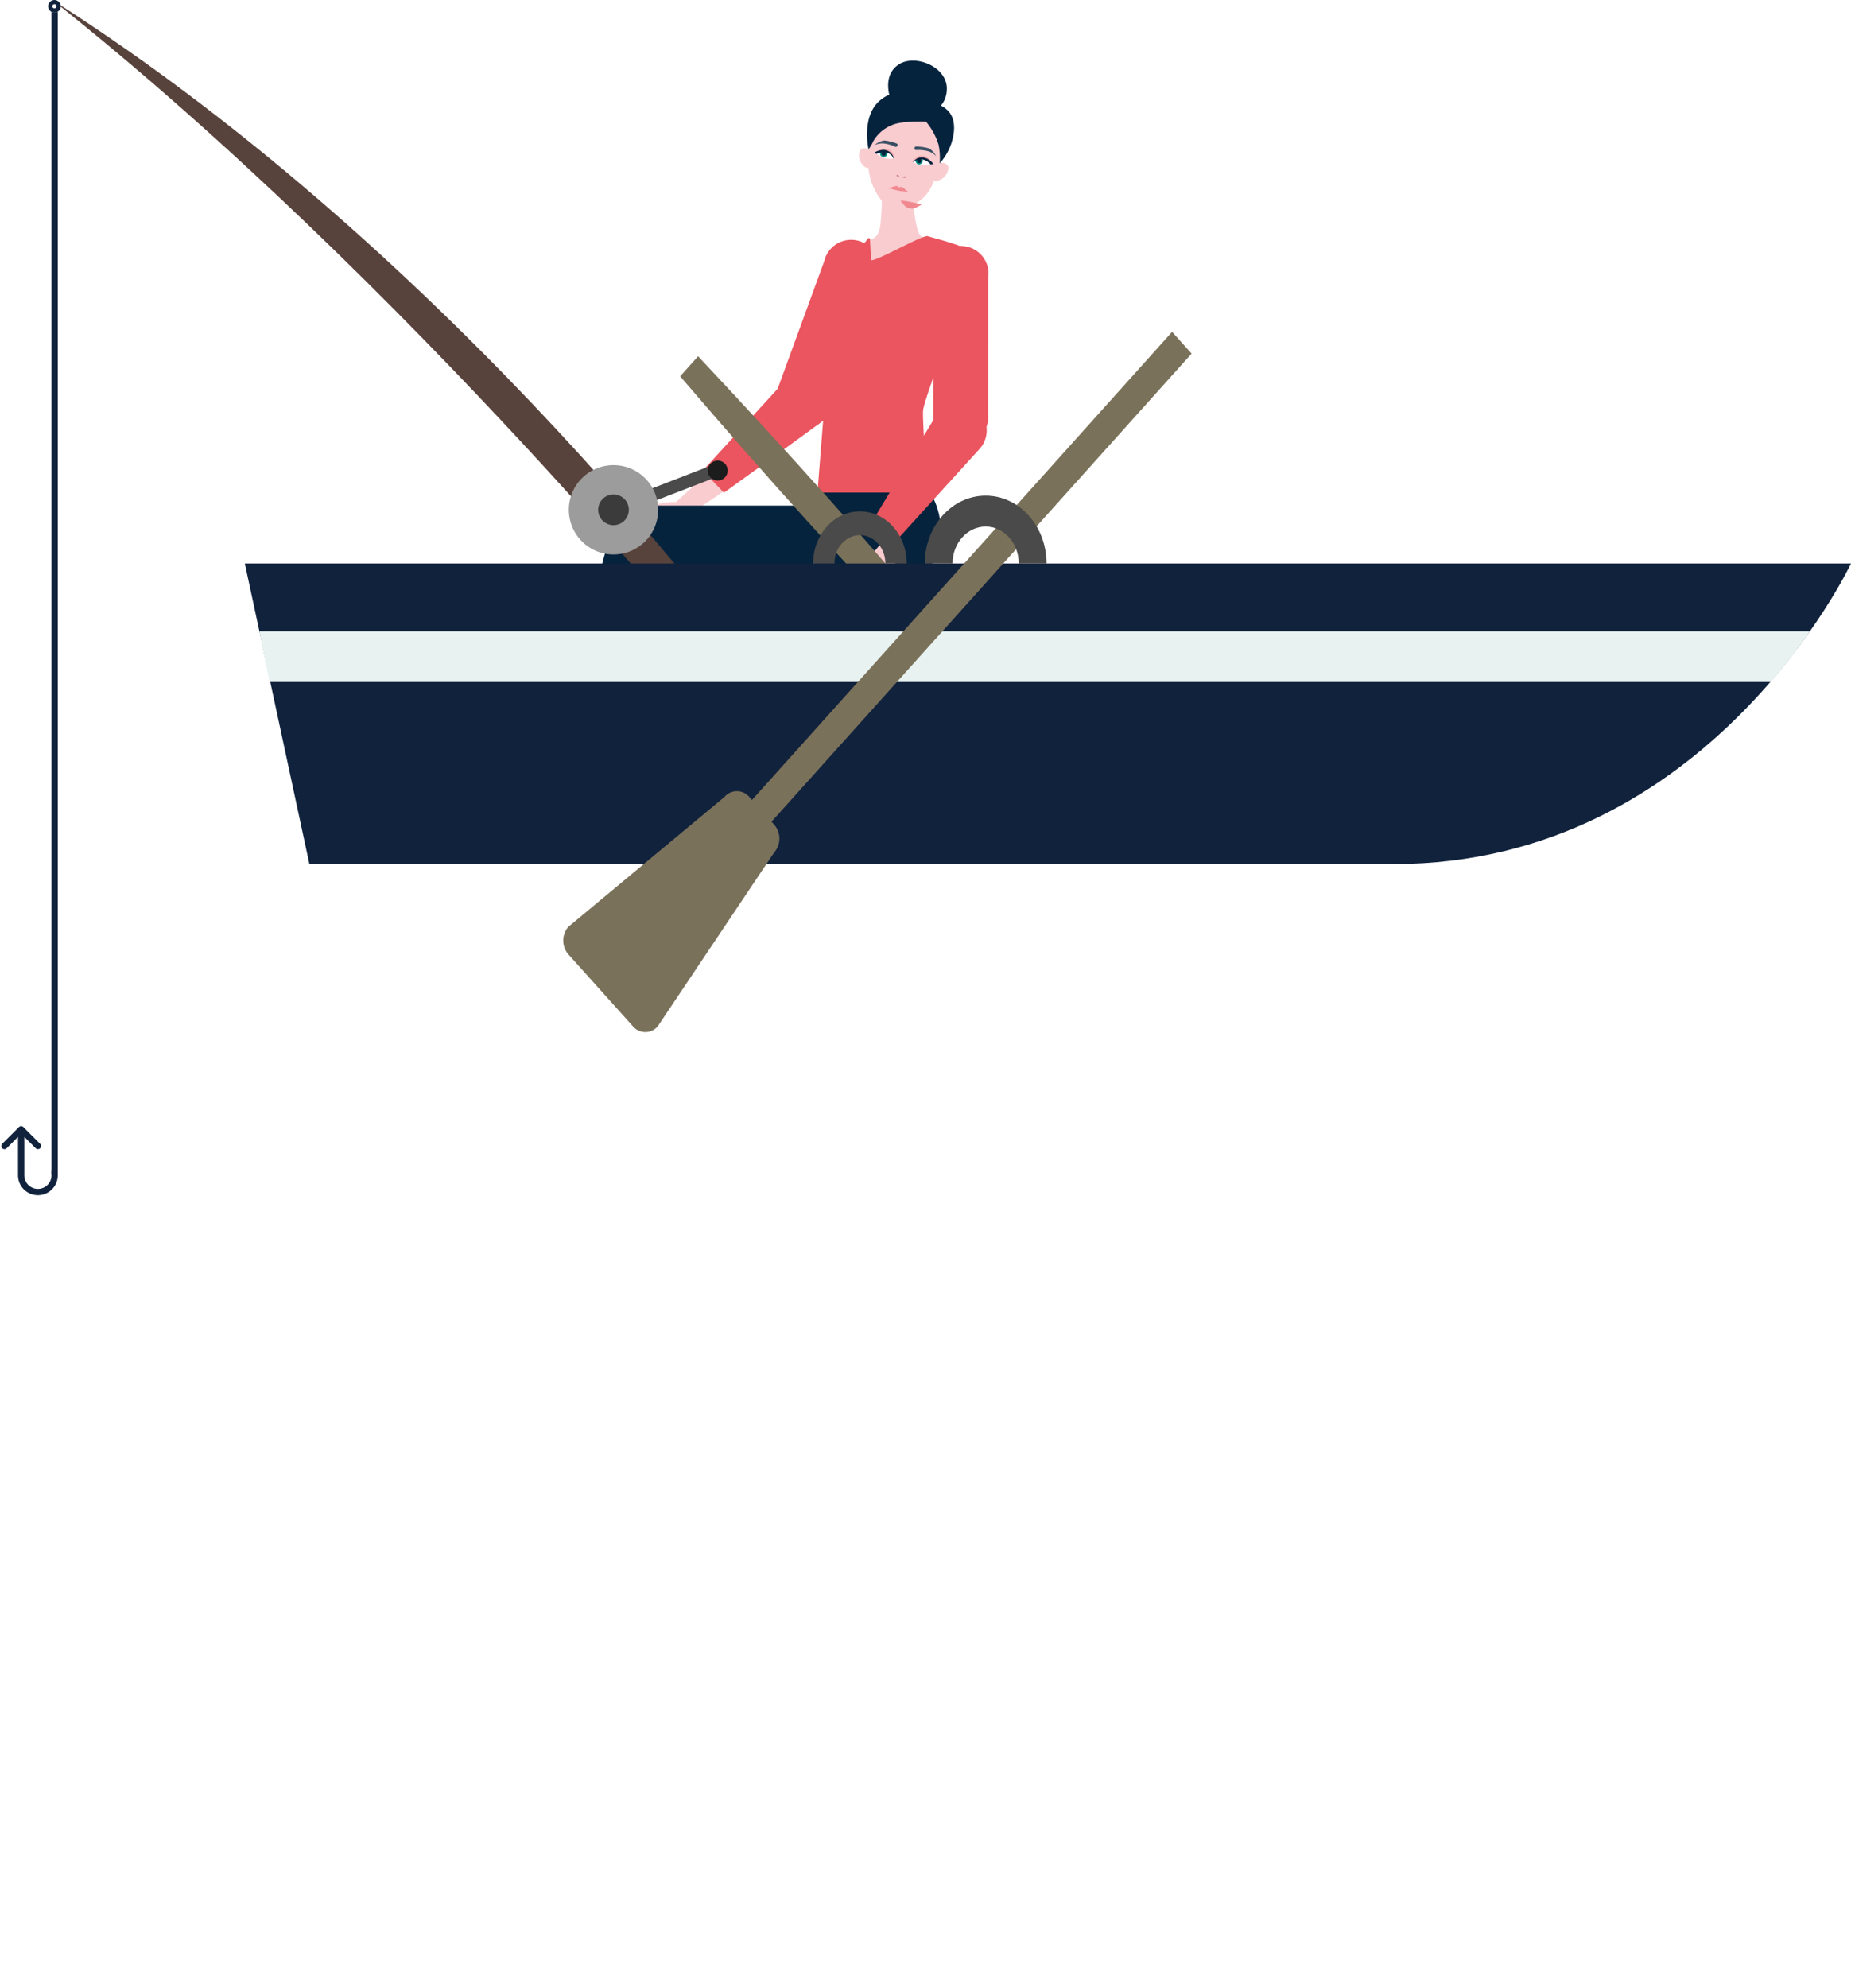 <?xml version="1.0" encoding="UTF-8"?> <svg xmlns="http://www.w3.org/2000/svg" xmlns:xlink="http://www.w3.org/1999/xlink" width="442.415" height="475" viewBox="0 0 442.415 475"><defs><linearGradient id="linear-gradient" x1="-0.09" y1="-33.862" x2="-1.064" y2="-33.398" gradientUnits="objectBoundingBox"><stop offset="0" stop-color="#9bbde1"></stop><stop offset="0.185" stop-color="#9fbde0"></stop><stop offset="0.404" stop-color="#aec0dd"></stop><stop offset="0.64" stop-color="#c6c3d8"></stop><stop offset="0.887" stop-color="#e7c9d2"></stop><stop offset="1" stop-color="#f9cccf"></stop></linearGradient><filter id="Path_1269" x="207.711" y="40.423" width="20.07" height="16.921"><feOffset dx="3" dy="3"></feOffset><feGaussianBlur stdDeviation="2.5" result="blur"></feGaussianBlur><feFlood flood-color="#06233d" flood-opacity="0.502"></feFlood><feComposite operator="in" in2="blur"></feComposite><feComposite in="SourceGraphic"></feComposite></filter><filter id="Path_1282" x="191.08" y="132.894" width="22.511" height="26.944"><feOffset dx="3" dy="3"></feOffset><feGaussianBlur stdDeviation="2.5" result="blur-2"></feGaussianBlur><feFlood flood-color="#06233d" flood-opacity="0.502"></feFlood><feComposite operator="in" in2="blur-2"></feComposite><feComposite in="SourceGraphic"></feComposite></filter><filter id="Path_1283" x="188.256" y="137.105" width="22.648" height="21.671"><feOffset dx="3" dy="3"></feOffset><feGaussianBlur stdDeviation="2.5" result="blur-3"></feGaussianBlur><feFlood flood-color="#06233d" flood-opacity="0.502"></feFlood><feComposite operator="in" in2="blur-3"></feComposite><feComposite in="SourceGraphic"></feComposite></filter><filter id="Path_1284" x="194.43" y="143.319" width="16.588" height="15.449"><feOffset dx="3" dy="3"></feOffset><feGaussianBlur stdDeviation="2.5" result="blur-4"></feGaussianBlur><feFlood flood-color="#06233d" flood-opacity="0.502"></feFlood><feComposite operator="in" in2="blur-4"></feComposite><feComposite in="SourceGraphic"></feComposite></filter><filter id="Path_1285" x="188.621" y="137.295" width="23.289" height="20.796"><feOffset dx="3" dy="3"></feOffset><feGaussianBlur stdDeviation="2.5" result="blur-5"></feGaussianBlur><feFlood flood-color="#06233d" flood-opacity="0.502"></feFlood><feComposite operator="in" in2="blur-5"></feComposite><feComposite in="SourceGraphic"></feComposite></filter><filter id="Path_1286" x="180.813" y="119.701" width="42.556" height="37.434"><feOffset dx="3" dy="3"></feOffset><feGaussianBlur stdDeviation="2.5" result="blur-6"></feGaussianBlur><feFlood flood-color="#06233d" flood-opacity="0.502"></feFlood><feComposite operator="in" in2="blur-6"></feComposite><feComposite in="SourceGraphic"></feComposite></filter><filter id="Path_1287" x="180.618" y="139.688" width="16.246" height="15.814"><feOffset dx="3" dy="3"></feOffset><feGaussianBlur stdDeviation="2.5" result="blur-7"></feGaussianBlur><feFlood flood-color="#06233d" flood-opacity="0.502"></feFlood><feComposite operator="in" in2="blur-7"></feComposite><feComposite in="SourceGraphic"></feComposite></filter><filter id="Path_1288" x="194.459" y="139.764" width="15.815" height="15.945"><feOffset dx="3" dy="3"></feOffset><feGaussianBlur stdDeviation="2.5" result="blur-8"></feGaussianBlur><feFlood flood-color="#06233d" flood-opacity="0.502"></feFlood><feComposite operator="in" in2="blur-8"></feComposite><feComposite in="SourceGraphic"></feComposite></filter></defs><g id="Group_7122" data-name="Group 7122" transform="translate(7073.237 -459.208)"><rect id="Rectangle_4797" data-name="Rectangle 4797" width="441" height="404" transform="translate(-7072 530.208)" fill="none"></rect><g id="Group_7121" data-name="Group 7121" transform="translate(-7072.177 459.208)"><g id="Group_547" data-name="Group 547" transform="translate(11.45 0.001)"><g id="Group_532" data-name="Group 532" transform="translate(139.647 57.3)"><g id="Group_531" data-name="Group 531" transform="translate(0 44.776)"><g id="Group_530" data-name="Group 530"><g id="Group_529" data-name="Group 529"><g id="Group_528" data-name="Group 528" transform="translate(0 17.868)"><path id="Path_1250" data-name="Path 1250" d="M-822.369,1405.29a17.743,17.743,0,0,0-4.441.508c-1.081.49-4.652,3.616-4.491,4.164s1.492-.1,1.98-.309,1.96-.925,1.96-.925l-2.239,3.106s-2.89,4-2.05,4.6,4.008-4.056,4.008-4.056-3.655,5.325-2.926,5.789c1.037.658,4.858-5.4,4.858-5.4s-3.363,4.943-2.475,5.316,4.332-4.512,4.332-4.512-2.661,3.32-1.657,3.824c.983.493,5.7-7.056,5.768-7.2s-.243-2.733-.243-2.733Z" transform="translate(831.803 -1405.29)" fill="#f9cccf"></path></g><path id="Path_1251" data-name="Path 1251" d="M-802.912,1368.44l19.537-17.868,4.835,6.507-21.958,14.868Z" transform="translate(812.346 -1350.571)" fill="url(#linear-gradient)"></path></g></g></g><path id="Path_1252" data-name="Path 1252" d="M-718.142,1254.477h0l.02-.055.022-.061,11.546-31.661,0,0a6.6,6.6,0,0,0,.375-1.086,6.591,6.591,0,0,0-4.836-7.968,6.591,6.591,0,0,0-7.968,4.836l-11.241,30.789a6.614,6.614,0,0,0-.489,1.339,6.591,6.591,0,0,0,4.836,7.969A6.589,6.589,0,0,0-718.142,1254.477Z" transform="translate(763.855 -1213.455)" fill="#ea555f"></path><path id="Path_1253" data-name="Path 1253" d="M-753.032,1317.163a6.591,6.591,0,0,0-7.836-5.048,6.553,6.553,0,0,0-3.728,2.3c-.174.217-18.773,20.527-18.773,20.527l5.057,5.266s23.375-16.85,23.719-17.23h0A6.577,6.577,0,0,0-753.032,1317.163Z" transform="translate(799.185 -1279.796)" fill="#ea555f"></path></g><path id="Path_1254" data-name="Path 1254" d="M-663.373,1168.554c0,.087,0,8.277-.556,11.2s-2.5,2.755-2.5,2.755-5.161,16.574-.525,16.991c5.083.457,20.171-15.3,20.171-15.3s-5.475-1.067-7.245-2.37c-2.012-1.481-2.265-14.143-2.265-14.143Z" transform="translate(861.731 -1125.334)" fill="#f9cccf"></path><path id="Path_1255" data-name="Path 1255" d="M-688.5,1211.454a.258.258,0,0,0-.461-.145c-2,2.589-10.475,13.609-11.622,15.868-1.3,2.564-1.709,5.52-.651,7.231a11.258,11.258,0,0,0,2.93,2.956l-3.533,44.567h27.866s-2.075-26.367-1.831-29.517,11.719-32.667,12.939-35.584-8.789-5.133-11.841-6.067c-1.167-.357-11.719,5.756-13.509,5.756Z" transform="translate(883.922 -1154.332)" fill="#ea555f"></path><g id="Group_533" data-name="Group 533" transform="translate(210.534 58.774)"><path id="Path_1256" data-name="Path 1256" d="M-614.723,1258.8h0v-.058c0-.022,0-.043,0-.065l.062-33.7h0a6.6,6.6,0,0,1,.022-1.148,6.591,6.591,0,0,1,7.284-5.816,6.591,6.591,0,0,1,5.816,7.284l-.047,32.776a6.588,6.588,0,0,1,0,1.426,6.591,6.591,0,0,1-7.284,5.816A6.589,6.589,0,0,1-614.723,1258.8Z" transform="translate(614.725 -1217.967)" fill="#ea555f"></path></g><path id="Path_1257" data-name="Path 1257" d="M-638.973,1095.236s5.216-.77,5.316-6.132-7.723-8.495-11.63-5.773-2.082,8.243-1.179,9.6,3.49,1.732,4.655,2.069A10.228,10.228,0,0,0-638.973,1095.236Z" transform="translate(847.458 -1067.849)" fill="#06233d"></path><path id="Path_1258" data-name="Path 1258" d="M-613.112,1157.318c.05-.181,2.5-.434,2.006,1.627a3.385,3.385,0,0,1-2.957,2.582,1.108,1.108,0,0,1-.565-.487Z" transform="translate(825.194 -1118.27)" fill="#f9cccf"></path><path id="Path_1259" data-name="Path 1259" d="M-666.534,1146.921c.017-.188-2.186-1.284-2.449.819a3.385,3.385,0,0,0,1.862,3.456,1.108,1.108,0,0,0,.7-.257Z" transform="translate(861.817 -1111.042)" fill="#f9cccf"></path><path id="Path_1260" data-name="Path 1260" d="M-644.85,1117.683c1.659,2.921-.264,8.777-.782,10.73s-1.667,5.419-3.738,7.243-4.86,3.231-6.656,2.975-4.755-3.671-5.88-7.719a19.474,19.474,0,0,1,1.191-12.655,9.894,9.894,0,0,1,6.261-5.481C-651.88,1112.241-647.026,1113.852-644.85,1117.683Z" transform="translate(857.414 -1088.285)" fill="#f9cccf"></path><path id="Path_1261" data-name="Path 1261" d="M-645.762,1122.291a15.665,15.665,0,0,0-.258-4.468,15.768,15.768,0,0,0-3.023-5.529s-5.659-.273-8.123.84a9,9,0,0,0-4.471,3.866,8.3,8.3,0,0,1-1.123,1.9s-1.722-7.559,2.469-11.423c4.432-4.086,10.185-1.614,11.3-.845a14.845,14.845,0,0,1,1.612,1.238,6.36,6.36,0,0,1,3.722,1.947c1.4,1.545,1.855,4.239.632,7.854A13.943,13.943,0,0,1-645.762,1122.291Z" transform="translate(857.844 -1083.243)" fill="#06233d"></path><path id="Path_1262" data-name="Path 1262" d="M-651.878,1149.137s-.17-1.789-1.5-2.255a2.43,2.43,0,0,0-2.825.862Z" transform="translate(853.192 -1111.214)" fill="#f4aaaf"></path><path id="Path_1263" data-name="Path 1263" d="M-652.1,1150.159a2.834,2.834,0,0,0-1.6-1.735,3.587,3.587,0,0,0-2.547.482s.055.273,1.136.781a4.43,4.43,0,0,0,2.19.549A4.2,4.2,0,0,0-652.1,1150.159Z" transform="translate(853.223 -1112.297)" fill="#fff"></path><g id="Group_534" data-name="Group 534" transform="translate(197.833 35.81)"><circle id="Ellipse_309" data-name="Ellipse 309" cx="0.87" cy="0.87" r="0.87" transform="translate(0 0)" fill="#009081"></circle><circle id="Ellipse_310" data-name="Ellipse 310" cx="0.541" cy="0.541" r="0.541" transform="translate(0.329 0.329)" fill="#06233d"></circle></g><path id="Path_1264" data-name="Path 1264" d="M-653.14,1149.7a2.527,2.527,0,0,0-1.723-1.933,3.776,3.776,0,0,0-2.934.544l.536.3a3.815,3.815,0,0,1,2.2-.357,2.414,2.414,0,0,1,1.851,1.456Z" transform="translate(854.265 -1111.835)" fill="#06233d"></path><path id="Path_1265" data-name="Path 1265" d="M-652.428,1141.466a.307.307,0,0,1,.262.377c-.06.309-.186.576-.618.4a8.3,8.3,0,0,0-2.892-.789,4.949,4.949,0,0,0-1.995.409,5.018,5.018,0,0,1,2.319-1.1A11.626,11.626,0,0,1-652.428,1141.466Z" transform="translate(854.181 -1107.199)" fill="#384f64"></path><path id="Path_1266" data-name="Path 1266" d="M-629.984,1153.338s.826-1.6,2.233-1.533a2.429,2.429,0,0,1,2.3,1.854Z" transform="translate(835.535 -1114.636)" fill="#f4aaaf"></path><path id="Path_1267" data-name="Path 1267" d="M-629.38,1154.45a2.834,2.834,0,0,1,2.136-1.011,3.587,3.587,0,0,1,2.183,1.4s-.152.233-1.345.3a4.431,4.431,0,0,1-2.237-.309A4.191,4.191,0,0,1-629.38,1154.45Z" transform="translate(835.128 -1115.733)" fill="#fff"></path><path id="Path_1268" data-name="Path 1268" d="M-627.947,1145.2a.34.34,0,0,0-.412.244c-.083.3-.086.587.4.585a8.834,8.834,0,0,1,3.039.345,4.638,4.638,0,0,1,1.668,1.1,4.5,4.5,0,0,0-1.659-1.838A12.278,12.278,0,0,0-627.947,1145.2Z" transform="translate(834.469 -1110.184)" fill="#384f64"></path><g transform="matrix(1, 0, 0, 1, -12.51, 0)" filter="url(#Path_1269)"><path id="Path_1269-2" data-name="Path 1269" d="M-646.177,1175.75c-.534-.113-1.721-.2-1.721-.2s.8.995,1.031,1.245a1.817,1.817,0,0,0,.854.526l.714.138a1.817,1.817,0,0,0,.989-.169c.311-.145,1.483-.753,1.483-.753s-1.195-.381-1.732-.476Z" transform="translate(860.11 -1130.63)" fill="#f0888f"></path></g><path id="Path_1270" data-name="Path 1270" d="M-645.9,1175.109c-.575-.146-2.041-.526-2.041-.526a1.91,1.91,0,0,0,.97-.173,2.478,2.478,0,0,1,1.206-.283.606.606,0,0,1,.491.388.6.6,0,0,1,.6-.176c.255.05.5.243,1.013.713a1.906,1.906,0,0,0,.835.522s-1.522-.23-2.113-.278A5.689,5.689,0,0,1-645.9,1175.109Z" transform="translate(847.63 -1129.66)" fill="#f0888f"></path><path id="Path_1271" data-name="Path 1271" d="M-640.839,1166.436a.621.621,0,0,0-.383-.517c-.359-.135-.39.281-.184.317A1.383,1.383,0,0,1-640.839,1166.436Z" transform="translate(843.313 -1124.124)" fill="#cc898d"></path><path id="Path_1272" data-name="Path 1272" d="M-637.085,1167.435a.621.621,0,0,1,.549-.336c.383.009.257.406.053.362A1.382,1.382,0,0,0-637.085,1167.435Z" transform="translate(840.317 -1124.936)" fill="#cc898d"></path><g id="Group_535" data-name="Group 535" transform="translate(206.314 37.788)"><path id="Path_1273" data-name="Path 1273" d="M-627.63,1154.154a.87.87,0,0,0,.689,1.02.87.87,0,0,0,1.02-.689.868.868,0,0,0-.166-.7,1.5,1.5,0,0,0-.969,0A1.458,1.458,0,0,0-627.63,1154.154Z" transform="translate(627.646 -1153.702)" fill="#009081"></path><circle id="Ellipse_311" data-name="Ellipse 311" cx="0.541" cy="0.541" r="0.541" transform="translate(0.327 0.103)" fill="#06233d"></circle></g><path id="Path_1274" data-name="Path 1274" d="M-629.38,1154.236a2.527,2.527,0,0,1,2.32-1.15,3.774,3.774,0,0,1,2.518,1.6l-.669.088a3.5,3.5,0,0,0-1.849-1.161,2.361,2.361,0,0,0-2.26.66Z" transform="translate(835.128 -1115.492)" fill="#06233d"></path><g id="Group_542" data-name="Group 542" transform="translate(106.64 117.684)"><g id="Group_540" data-name="Group 540" transform="translate(0 3.107)"><g id="Group_539" data-name="Group 539"><g id="Group_538" data-name="Group 538"><path id="Path_1275" data-name="Path 1275" d="M-924.838,1651.836s-3.718,4.665-5.35,6.34-2.692,2.587-2.692,2.587,6.65-1.543,8.588-2.562a3.4,3.4,0,0,0,1.695-4.1,15.764,15.764,0,0,0-.835-1.512Z" transform="translate(932.88 -1572.174)" fill="#fff"></path><g id="Group_537" data-name="Group 537" transform="translate(6.938)"><path id="Path_1277" data-name="Path 1277" d="M-831.17,1407.885h-49.947a11.676,11.676,0,0,0-11.293,8.711l-19.225,72.321,3.346.892s20.629-33.255,25.843-44.843a30.032,30.032,0,0,0,1.593-21.293l49.683.724Z" transform="translate(911.635 -1407.885)" fill="#06233d"></path></g></g></g></g><g id="Group_541" data-name="Group 541" transform="translate(30.028)"><path id="Path_1280" data-name="Path 1280" d="M-796.893,1403.316l-38.868,21.372a11.338,11.338,0,0,0-4.59,13.067l17.28,65.813,4.067.016s2.879-34.214,1-46.409a39.354,39.354,0,0,0-9.189-19.768s30.359-6.38,42.335-10.643c13.6-4.843,17.48-8.945,19.167-15.662a17.259,17.259,0,0,0-2.075-12.732h-28.272Z" transform="translate(840.925 -1398.369)" fill="#06233d"></path></g></g><path id="Path_1281" data-name="Path 1281" d="M-636.965,1332.726a6.591,6.591,0,0,1,6.291,6.878,6.552,6.552,0,0,1-1.643,4.061c-.184.209-19.226,21.16-19.226,21.16l-5.849-4.793s14.639-24.388,14.956-24.791h0A6.578,6.578,0,0,1-636.965,1332.726Z" transform="translate(853.992 -1236.474)" fill="#ea555f"></path><g id="Group_543" data-name="Group 543" transform="translate(172.608 124.2)"><g transform="matrix(1, 0, 0, 1, -185.12, -124.2)" filter="url(#Path_1282)"><path id="Path_1282-2" data-name="Path 1282" d="M-682.2,1447.768s.43.568-.92,2.594-3.319,4.742-4.007,5.888-1.155,1.922-1.753,2.138-1.078-.743-.514-1.741,1.593-2.829,1.812-3.283a2.189,2.189,0,0,0,.236-.736s-.5-.276-.918-.537a2.387,2.387,0,0,1-1.055-2.439c.243-1.349,3.946-3.1,5.294-3.175A1.939,1.939,0,0,1-682.2,1447.768Z" transform="translate(885.22 -1309.08)" fill="#f7bbbf"></path></g><g transform="matrix(1, 0, 0, 1, -185.12, -124.2)" filter="url(#Path_1283)"><path id="Path_1283-2" data-name="Path 1283" d="M-698.291,1460.152s.223,1.945.509,3.272.177,1.535,1.415,1.845a35.1,35.1,0,0,0,4.5.751c1.1.087,1.508-.084,1.02-.736a1.808,1.808,0,0,0-1.674-.768,26.95,26.95,0,0,1-3.3-.85,20.1,20.1,0,0,1-.38-2.648,10.819,10.819,0,0,0-.159-1.648Z" transform="translate(891.05 -1317.77)" fill="#f7bbbf"></path></g><g transform="matrix(1, 0, 0, 1, -185.12, -124.2)" filter="url(#Path_1284)"><path id="Path_1284-2" data-name="Path 1284" d="M-679.288,1478.822s-.2-.194-.014-.35a2.17,2.17,0,0,1,1.494.156c.1.194-.409.209-.607.219S-679.288,1478.822-679.288,1478.822Z" transform="translate(878.31 -1330.58)" fill="#fbdddf"></path></g><g transform="matrix(1, 0, 0, 1, -185.12, -124.2)" filter="url(#Path_1285)"><path id="Path_1285-2" data-name="Path 1285" d="M-697.173,1460.285a15.942,15.942,0,0,0,.92,3.777c.617,1.292.5,1.9,2.13,1.615a22.526,22.526,0,0,0,4.412-1.42c.732-.33,1.022-.466.692-.9s-.969-.42-2.4.114a11.243,11.243,0,0,1-3.068.593l-.6-4.108Z" transform="translate(890.29 -1318.16)" fill="#f7bbbf"></path></g><g transform="matrix(1, 0, 0, 1, -185.12, -124.2)" filter="url(#Path_1286)"><path id="Path_1286-2" data-name="Path 1286" d="M-696.59,1406.073s-8.953,10.692-9.767,11.349-6.953,4.547-7.757,5.1-2.3,1.172-3.116,1.829a33,33,0,0,1-3.429,2.049c-.611.349-.615.991.32.959a7.859,7.859,0,0,0,2.459-.832s.918-.366,1.342-.594l.571-.306a5.7,5.7,0,0,0,1.346-.427,13.326,13.326,0,0,0,1.175-.63,24.39,24.39,0,0,0,1.92,3.7c.572.6,2.822-.105,3.254-.358a7.872,7.872,0,0,0,1.54-1.79c.092-.22-.439-.544-1.163-.093a9.853,9.853,0,0,0-1.112.786,1.672,1.672,0,0,0-.665-.063l-.264.057s-.228-.424-.369-.727a2.724,2.724,0,0,0-.321-.521,1.221,1.221,0,0,0,.5-.329,4.775,4.775,0,0,0,.269-.438,14.3,14.3,0,0,0,4.462-2.141c1.97-1.5,2.028-2.1,2.028-2.1l9.843-8.778Z" transform="translate(906.4 -1281.87)" fill="#f9cccf"></path></g><g transform="matrix(1, 0, 0, 1, -185.12, -124.2)" filter="url(#Path_1287)"><path id="Path_1287-2" data-name="Path 1287" d="M-721.679,1468.075s.082-.2.534-.474a2.435,2.435,0,0,1,.71-.322.564.564,0,0,1-.319.524C-721.4,1468.2-721.679,1468.075-721.679,1468.075Z" transform="translate(906.8 -1323.09)" fill="#fbdddf"></path></g><g transform="matrix(1, 0, 0, 1, -185.12, -124.2)" filter="url(#Path_1288)"><path id="Path_1288-2" data-name="Path 1288" d="M-679.291,1468.458a.705.705,0,0,1,.223-.522,1.446,1.446,0,0,1,.572-.422c.078-.01-.1.272-.288.5A2.956,2.956,0,0,1-679.291,1468.458Z" transform="translate(878.25 -1323.25)" fill="#fbdddf"></path></g></g><g id="Group_546" data-name="Group 546" transform="translate(0 0)"><g id="Group_544" data-name="Group 544"><path id="Path_1289" data-name="Path 1289" d="M-822.566,1372.347l1.09,2.822,19.8-7.647a1.7,1.7,0,0,0,1.188-2.064l-.011-.028a1.7,1.7,0,0,0-2.268-.729Z" transform="translate(961.054 -1253.792)" fill="#4a4a4a"></path><path id="Path_1290" data-name="Path 1290" d="M-1143.13,1141.166l5.847-3.71c-.506-.8-69.689-96.358-167.442-158.516C-1219.245,1046.688-1143.628,1140.379-1143.13,1141.166Z" transform="translate(1304.725 -978.94)" fill="#58433c"></path><path id="Path_1291" data-name="Path 1291" d="M-874,1372.2a10.674,10.674,0,0,0,5.438,14.082,10.675,10.675,0,0,0,14.083-5.438,10.675,10.675,0,0,0-5.438-14.083A10.674,10.674,0,0,0-874,1372.2Z" transform="translate(998.367 -1254.719)" fill="#9c9c9c"></path><path id="Path_1292" data-name="Path 1292" d="M-850.2,1392.438a3.666,3.666,0,0,0,1.868,4.837,3.666,3.666,0,0,0,4.837-1.868,3.666,3.666,0,0,0-1.868-4.837A3.666,3.666,0,0,0-850.2,1392.438Z" transform="translate(980.972 -1272.116)" fill="#3b3b3b"></path><path id="Path_1293" data-name="Path 1293" d="M-759.13,1363.479a2.38,2.38,0,0,0,1.213,3.14,2.38,2.38,0,0,0,3.14-1.213,2.38,2.38,0,0,0-1.213-3.14A2.38,2.38,0,0,0-759.13,1363.479Z" transform="translate(915.984 -1252.02)" fill="#1c1c1c"></path></g><g id="Group_545" data-name="Group 545" transform="translate(46.003 79.285)"><path id="Path_1294" data-name="Path 1294" d="M-782.322,1280.076l4.3-4.787C-683.425,1375.962-691.942,1385.448-782.322,1280.076Z" transform="translate(886.366 -1269.456)" fill="#7a715a"></path><path id="Path_1295" data-name="Path 1295" d="M-760.66,1447.646h-383.9l15.435,71.824H-869.98C-794.435,1519.47-760.66,1447.646-760.66,1447.646Z" transform="translate(1144.562 -1392.308)" fill="#11223c"></path><path id="Path_1296" data-name="Path 1296" d="M-771.225,1516.167H-1130l-2.438-12.106h370.6A137.533,137.533,0,0,1-771.225,1516.167Z" transform="translate(1135.921 -1432.518)" fill="#e8f3f1"></path><path id="Path_1297" data-name="Path 1297" d="M-841.032,1366.09a3.886,3.886,0,0,1,5.914,0l.657.732,100.407-111.842,4.665,5.2L-829.8,1372.018l.657.732a5.04,5.04,0,0,1,0,6.587L-857,1420.913a3.886,3.886,0,0,1-5.914,0l-5.388-6-4.665-5.2-5.388-6a5.04,5.04,0,0,1,0-6.587Z" transform="translate(955.69 -1254.98)" fill="#7a715a"></path><path id="Path_1298" data-name="Path 1298" d="M-564.166,1391.23c-8.034,0-14.547,7.255-14.547,16.2h6.633c0-4.868,3.543-8.815,7.914-8.815s7.914,3.947,7.914,8.815h6.633C-549.618,1398.485-556.131,1391.23-564.166,1391.23Z" transform="translate(741.239 -1352.096)" fill="#4a4a4a"></path><path id="Path_1299" data-name="Path 1299" d="M-660.45,1404.292c-6.174,0-11.179,5.575-11.179,12.452h5.1c0-3.741,2.723-6.774,6.081-6.774s6.081,3.033,6.081,6.774h5.1C-649.271,1409.867-654.276,1404.292-660.45,1404.292Z" transform="translate(807.467 -1361.406)" fill="#4a4a4a"></path></g></g></g><g id="Group_2513" data-name="Group 2513"><line id="Line_316" data-name="Line 316" y2="277.895" transform="translate(11.998 2.418)" fill="none" stroke="#11223c" stroke-linecap="round" stroke-width="1.5"></line><g id="Ellipse_312" data-name="Ellipse 312" transform="translate(10.45)" fill="#fff" stroke="#11223c" stroke-width="1"><circle cx="1.5" cy="1.5" r="1.5" stroke="none"></circle><circle cx="1.5" cy="1.5" r="1" fill="none"></circle></g><g id="Group_568" data-name="Group 568" transform="translate(0 284.813) rotate(-90)"><path id="Path_1386" data-name="Path 1386" d="M11,8l4-4L11,0m4,4H4a4,4,0,0,0,0,8H5" fill="none" stroke="#11223c" stroke-linecap="round" stroke-linejoin="round" stroke-width="1.5"></path></g></g></g></g></svg> 